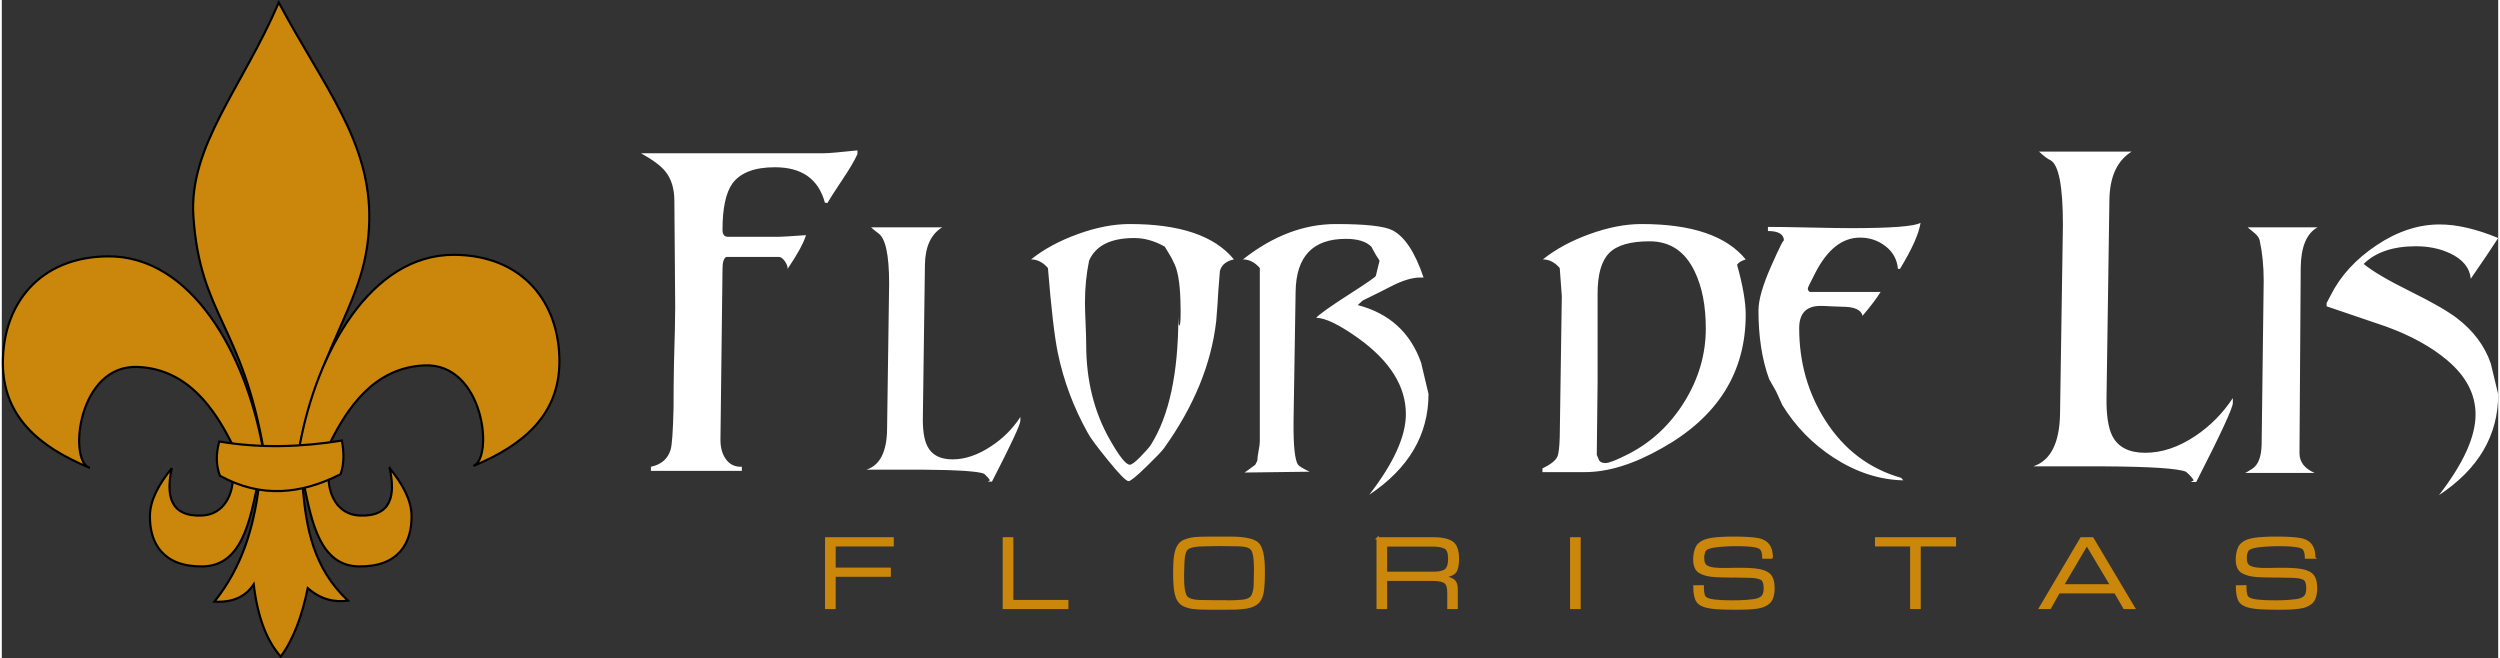 <?xml version="1.0" encoding="UTF-8"?>
<!DOCTYPE svg PUBLIC "-//W3C//DTD SVG 1.1//EN" "http://www.w3.org/Graphics/SVG/1.1/DTD/svg11.dtd">
<!-- Creator: CorelDRAW X8 -->
<svg xmlns="http://www.w3.org/2000/svg" xml:space="preserve" width="300px" height="79px" version="1.1" style="shape-rendering:geometricPrecision; text-rendering:geometricPrecision; image-rendering:optimizeQuality; fill-rule:evenodd; clip-rule:evenodd"
viewBox="0 0 302050 79655"
 xmlns:xlink="http://www.w3.org/1999/xlink">
 <rect x="0" y="0" width="302050" height="79655" fill="#333333" stroke="none"/>
 <defs>
  <style type="text/css">
   <![CDATA[
    .str0 {stroke:black;stroke-width:262.744}
    .str1 {stroke:#CA870C;stroke-width:262.744}
    .fil0 {fill:#CA870C}
    .fil2 {fill:#CA870C;fill-rule:nonzero}
    .fil1 {fill:white;fill-rule:nonzero}
   ]]>
  </style>
 </defs>
 <g id="Capa_x0020_1">
  <g id="_2565176953808">
   <path class="fil0 str0" d="M33510 303c-4420,10322 -10911,17368 -10328,25910 813,11908 5873,13082 8504,28272 1419,0 2838,0 4257,0 2941,-14180 8281,-17958 8515,-27724 230,-9612 -5511,-16251 -10948,-26458z"/>
   <path class="fil0 str0" d="M10541 56563c-2484,-939 -1306,-12483 5930,-12165 6068,268 9339,5123 11556,9661 1120,376 2372,505 3557,187 -2067,-11474 -8646,-23313 -18762,-23228 -8255,68 -12707,5766 -12691,12924 15,6404 4316,10099 10410,12621z"/>
   <path class="fil0 str0" d="M20576 56639c-1559,1926 -2635,3839 -2655,5778 -33,3275 1557,6186 6381,6117 4676,-66 5682,-5387 6581,-9629 -1267,-583 -1657,-762 -2924,-1345 69,2164 -1027,4694 -3733,4818 -3945,182 -4369,-2564 -3650,-5739z"/>
   <path class="fil0 str0" d="M31087 59071c1774,-13 3548,-25 5322,-38 444,4884 1260,9679 5474,13647 -1622,205 -3243,-105 -4866,-1521 -671,3274 -1685,6129 -3269,8287 -1610,-1826 -2774,-4586 -3269,-8743 -987,1493 -2548,2219 -4752,2091 3414,-4274 4687,-8943 5360,-13723z"/>
   <path class="fil0 str0" d="M57058 56375c2484,-938 1307,-12483 -5930,-12164 -6068,267 -9338,5122 -11556,9661 -1119,376 -2371,505 -3557,187 2067,-11474 8646,-23313 18762,-23228 8255,68 12708,5766 12691,12924 -15,6403 -4315,10098 -10410,12620z"/>
   <path class="fil0 str0" d="M46921 56639c1560,1926 2636,3839 2656,5778 33,3275 -1557,6186 -6381,6117 -4676,-66 -5682,-5387 -6581,-9629 1267,-583 1657,-762 2924,-1345 -69,2164 1027,4694 3733,4818 3945,182 4368,-2564 3649,-5739z"/>
   <path class="fil0 str0" d="M26395 57567c5033,2778 9869,2203 14597,-190 462,-1356 401,-2712 152,-4067 -4970,779 -9759,954 -14831,112 -418,1455 -399,2920 82,4145z"/>
   <path class="fil1" d="M103529 18644c-365,797 -946,1792 -1751,2987 -995,1493 -1626,2472 -1891,2937l-299 -50c-772,-2854 -2779,-4281 -6048,-4281 -2464,0 -4173,656 -5144,1966 -797,1137 -1195,3004 -1195,5592 0,573 216,855 647,855l6206 0c332,0 1419,-66 3252,-199 -298,962 -1037,2323 -2231,4082 33,-241 -75,-540 -316,-905 -249,-356 -489,-539 -721,-539l-6389 0c-299,166 -448,647 -448,1452l-249 20683c0,905 200,1651 598,2249 464,705 1128,1037 1991,1003l0 498 -11001 0 0 -498c1261,-265 2057,-962 2389,-2090 166,-564 282,-2240 348,-5028 0,-1759 17,-3518 50,-5276 100,-3352 150,-5659 150,-6920 0,-1427 -34,-5708 -100,-12843 0,-1493 -365,-2688 -1095,-3584 -531,-664 -1510,-1394 -2937,-2191l22052 0c598,0 1975,-116 4132,-348l0 448zm19713 32257c0,465 -1146,2921 -3435,7368l-498 0 249 -150c-133,-232 -365,-497 -697,-796 -697,-299 -3202,-465 -7517,-498l-6720 0c1626,-531 2456,-2157 2489,-4878l249 -17622c0,-3518 -448,-5559 -1344,-6123 -266,-199 -548,-432 -846,-697l8611 0c-1360,830 -2057,2339 -2090,4530l-249 18368c-34,1626 149,2821 547,3585 531,1062 1544,1593 3037,1593 1526,0 3086,-531 4679,-1593 1427,-930 2605,-2108 3535,-3535l0 448zm25835 -19513c-929,199 -1493,663 -1692,1394 0,0 -67,829 -199,2488 -34,797 -117,1992 -249,3585 -598,5210 -2705,10337 -6322,15382 -266,365 -963,1095 -2091,2190 -1228,1195 -1958,1792 -2190,1792 -299,0 -1145,-863 -2539,-2589 -1294,-1593 -2091,-2671 -2389,-3235 -1726,-3087 -2938,-6322 -3634,-9707 -399,-1925 -797,-5343 -1195,-10255 -598,-697 -1278,-1045 -2041,-1045 1526,-1228 3410,-2249 5650,-3062 2240,-813 4339,-1219 6297,-1219 6073,0 10271,1427 12594,4281zm-6720 6869l0 0c0,697 33,1079 100,1145 165,0 215,-1029 149,-3086 -67,-2223 -349,-3767 -847,-4630 -132,-332 -481,-945 -1045,-1842 -1228,-696 -2456,-1045 -3684,-1045 -2854,0 -4679,913 -5475,2738 -332,1626 -498,3302 -498,5028 0,564 25,1418 75,2563 49,1145 74,2000 74,2564 0,4347 963,8197 2888,11549 1128,1991 1924,2987 2389,2987 232,0 664,-324 1294,-971 631,-647 1046,-1120 1245,-1419 2223,-3517 3335,-8711 3335,-15581zm30266 9409c0,4944 -2390,9010 -7168,12196 2953,-3817 4430,-7069 4430,-9757 0,-3352 -1908,-6405 -5725,-9160 -2323,-1659 -4032,-2489 -5127,-2489 332,-398 1659,-1344 3982,-2837 2124,-1361 3203,-2107 3236,-2240l448 -1842c-299,-432 -630,-996 -995,-1693 -631,-630 -1660,-945 -3087,-945 -3982,0 -6007,2124 -6073,6371l-249 15582c-33,3052 149,4845 548,5376 99,166 564,448 1393,846l-7865 100c299,-200 731,-515 1295,-946l249 -498c0,-266 49,-656 149,-1170 99,-514 149,-904 149,-1170l0 -20957c-597,-697 -1278,-1045 -2041,-1045 3618,-2854 7368,-4281 11250,-4281 3551,0 5825,249 6820,746 1494,764 2755,2672 3784,5725l-399 0c-962,0 -2124,348 -3484,1045 -764,398 -1925,979 -3485,1742l-597 548c3816,996 6372,3319 7666,6969l896 3784zm38380 -9608c0,7003 -3385,12395 -10155,16179 -3385,1924 -6488,2887 -9309,2887l-5127 0 0 -448c962,-465 1560,-930 1792,-1394 166,-365 266,-1178 299,-2439l249 -17025 -249 -3385c-598,-697 -1278,-1045 -2041,-1045 1526,-1228 3410,-2249 5650,-3062 2240,-813 4339,-1219 6297,-1219 6073,0 10271,1427 12594,4281 -531,166 -880,381 -1045,647 696,2489 1045,4497 1045,6023zm-4829 1692c0,-2754 -448,-5060 -1352,-6919 -1162,-2422 -2978,-3634 -5443,-3634 -2331,0 -3965,473 -4895,1419 -937,946 -1402,2580 -1402,4903l0 10653 -99 8861 298 697c166,199 415,299 747,299 432,0 1361,-366 2788,-1096 2787,-1427 5044,-3534 6770,-6322 1725,-2787 2588,-5741 2588,-8861zm25985 -12793c-199,1319 -1028,3178 -2489,5576l-249 0c-99,-1129 -597,-2041 -1493,-2738 -896,-697 -1925,-1046 -3086,-1046 -2158,0 -3966,1428 -5426,4282 -598,1161 -896,1775 -896,1841 0,233 83,382 248,448l8562 0c-497,797 -1227,1759 -2190,2887 -166,-729 -995,-1095 -2489,-1095 -299,0 -730,-16 -1294,-49 -564,-34 -996,-50 -1294,-50 -1726,0 -2589,896 -2589,2688 0,4148 1062,7882 3186,11200 2257,3518 5310,5824 9160,6919l249 299c-2888,-66 -5692,-979 -8413,-2738 -2556,-1659 -4630,-3783 -6223,-6371l-746 -1643c-200,-332 -482,-830 -847,-1493 -863,-2357 -1294,-5128 -1294,-8314 0,-1261 515,-3053 1543,-5376 1029,-2323 1543,-3335 1543,-3036 0,-797 -647,-1195 -1941,-1195l0 -498c1128,0 2821,25 5077,75 2257,49 3950,74 5078,74 4812,0 7583,-215 8313,-647zm37783 21804c0,597 -1477,3783 -4430,9557l-648 0 349 -199c-166,-299 -481,-647 -946,-1045 -996,-398 -4281,-614 -9856,-647l-8612 0c2091,-697 3169,-2805 3236,-6322l348 -22899c0,-4646 -498,-7251 -1493,-7815 -366,-166 -830,-514 -1394,-1046l11200 0c-1759,1096 -2655,3053 -2688,5874l-348 23845c-34,2124 199,3683 697,4679 697,1361 2024,2041 3982,2041 2024,0 4049,-680 6073,-2041 1792,-1195 3302,-2721 4530,-4580l0 598zm10255 -21256c-1328,730 -2008,2356 -2041,4878l-150 22451c0,1062 614,1858 1842,2389l-8413 0c100,-33 382,-199 847,-498 730,-464 1111,-1443 1145,-2936l249 -19813c0,-1759 -158,-3385 -482,-4878 -66,-299 -257,-581 -564,-847 -307,-265 -606,-514 -896,-746l8463 0zm21853 1294c-722,1129 -1834,2771 -3319,4928 -124,-1327 -971,-2356 -2522,-3086 -1220,-564 -2589,-846 -4107,-846 -2771,0 -4878,713 -6330,2140 1095,896 2970,2000 5625,3311 2655,1311 4546,2397 5675,3260 1991,1527 3352,3352 4082,5476l896 3734c0,4977 -2390,9043 -7168,12195 2953,-3816 4430,-7068 4430,-9756 0,-2456 -1145,-4647 -3435,-6571 -1925,-1626 -4397,-2987 -7417,-4082 -1593,-531 -3983,-1344 -7168,-2439l0 -399c33,-66 199,-381 497,-945 1187,-2357 3037,-4373 5551,-6049 2505,-1676 5053,-2514 7624,-2514 2083,0 4447,548 7086,1643z"/>
   <path class="fil2 str1" d="M100764 65990l0 2820 6676 0 0 847 -6676 0 0 3907 -1024 0 0 -8434 8054 0 0 860 -7030 0zm21496 6727l6663 0 0 847 -7688 0 0 -8434 1025 0 0 7587zm19598 -3306c0,-135 0,-274 0,-418 0,-143 5,-282 13,-415 0,-286 13,-573 38,-859 25,-287 67,-565 126,-833 169,-750 513,-1233 1031,-1452 519,-219 1115,-337 1789,-354 312,-9 624,-15 936,-19 312,-4 624,-6 935,-6 304,0 612,0 923,0 312,0 624,0 936,0 1754,0 2877,232 3370,695 493,462 740,1551 740,3269 0,379 -4,758 -13,1136 -8,379 -34,758 -76,1137 -84,808 -333,1377 -746,1703 -413,329 -1024,523 -1833,582 -346,34 -694,53 -1043,57 -350,4 -698,6 -1044,6l-1884 0c-295,0 -592,-4 -891,-13 -299,-8 -596,-29 -892,-63 -42,-8 -86,-12 -132,-12 -47,0 -91,-5 -133,-13 -320,-50 -628,-141 -923,-272 -295,-131 -535,-339 -721,-624 -143,-227 -248,-497 -316,-809 -68,-312 -114,-626 -139,-946 -25,-261 -40,-519 -44,-771 -5,-251 -7,-483 -7,-694l0 -12zm1062 -32l0 620c0,927 97,1610 291,2048 194,438 814,666 1859,683l2175 25 784 0c168,9 339,13 512,13 173,0 348,-4 525,-13 168,-8 339,-17 512,-25 173,-9 343,-21 512,-38 674,-68 1096,-295 1264,-683 169,-388 253,-877 253,-1467 0,-143 2,-286 7,-429 4,-144 6,-291 6,-443 8,-143 13,-287 13,-430 0,-143 0,-287 0,-430 0,-126 -2,-263 -7,-411 -4,-147 -10,-293 -19,-436 -17,-287 -48,-561 -95,-822 -46,-261 -124,-472 -233,-632 -59,-93 -137,-171 -235,-234 -96,-63 -195,-112 -296,-146 -9,-8 -19,-14 -32,-19 -13,-4 -27,-6 -44,-6 -135,-42 -279,-72 -430,-88 -152,-17 -304,-30 -455,-38 -85,-9 -173,-13 -266,-13 -93,0 -181,0 -265,0l-1986 -25 -1960 38c-910,16 -1523,141 -1839,373 -316,231 -487,824 -513,1776l-38 1252zm23544 -4249l6866 0c953,9 1667,171 2143,487 477,316 715,993 715,2030 0,741 -112,1258 -335,1549 -223,291 -710,491 -1461,600 489,59 886,184 1189,373 303,190 455,563 455,1119l0 2276 -1011 0 0 -1871c0,-641 -142,-1056 -424,-1245 -282,-190 -735,-285 -1359,-285l-5753 0 0 3401 -1025 0 0 -8434zm1025 4173l5652 0c716,9 1226,-97 1530,-316 303,-219 455,-687 455,-1403 0,-709 -173,-1149 -518,-1322 -346,-173 -844,-259 -1493,-259l-5626 0 0 3300zm22393 -4173l1024 0 0 8434 -1024 0 0 -8434zm24277 2340l-1024 0c0,-51 -2,-110 -7,-177 -4,-68 -10,-135 -19,-203 -16,-168 -61,-332 -133,-493 -71,-160 -191,-278 -360,-354 -169,-84 -398,-145 -689,-183 -291,-38 -592,-66 -904,-82 -211,-9 -415,-15 -613,-19 -198,-5 -382,-7 -550,-7l-354 0c-186,9 -411,17 -677,26 -265,8 -541,25 -828,50 -304,25 -598,59 -885,106 -287,46 -523,112 -708,194 -211,92 -352,233 -424,421 -71,187 -116,386 -133,596 0,24 0,49 0,74 0,25 0,51 0,76 0,548 156,902 468,1062 312,160 708,249 1189,266 76,8 151,14 227,19 76,4 157,6 241,6 75,0 151,0 227,0 76,0 152,0 228,0 168,0 335,0 499,0 165,0 331,-4 500,-13 160,0 324,0 493,0 168,0 333,0 493,0 143,0 289,0 436,0 148,0 298,4 449,13 143,8 289,17 436,25 148,9 293,21 437,38 775,85 1336,285 1681,601 346,316 519,874 519,1675 0,464 -72,877 -215,1240 -143,362 -447,644 -911,847 -252,118 -554,200 -904,246 -350,46 -706,78 -1068,95 -194,8 -386,15 -575,19 -190,4 -373,6 -550,6l-671 0c-210,0 -423,-2 -638,-6 -215,-4 -428,-11 -639,-19 -219,-9 -436,-19 -651,-32 -215,-12 -428,-31 -638,-57 -885,-117 -1461,-360 -1726,-727 -266,-366 -399,-984 -399,-1852l1024 -13 0 177c0,17 0,28 0,32 0,4 0,10 0,19 9,320 45,602 108,847 63,244 276,422 639,531 202,59 438,103 708,133 269,29 548,52 834,69 253,9 506,15 759,19 253,5 476,7 670,7 135,0 268,-2 398,-7 131,-4 264,-6 399,-6 269,-8 537,-23 803,-44 265,-21 529,-49 790,-82 480,-59 832,-192 1055,-399 224,-206 336,-554 336,-1043 0,-649 -163,-1043 -487,-1182 -325,-139 -782,-213 -1372,-221l-1935 -38c-76,8 -151,12 -227,12 -76,0 -152,-4 -228,-12 -303,0 -607,-4 -910,-13 -304,-8 -603,-21 -898,-38 -733,-42 -1330,-194 -1789,-455 -460,-261 -689,-776 -689,-1543 0,-514 86,-975 259,-1384 173,-409 516,-711 1030,-904 236,-84 515,-152 835,-203 320,-50 653,-84 999,-101 303,-25 600,-40 891,-44 291,-4 550,-6 778,-6 202,0 409,2 620,6 210,4 421,10 632,19 202,8 409,19 619,31 211,13 417,32 620,57 742,76 1277,300 1606,671 329,371 493,919 493,1643l0 -12zm17891 -1480l0 7574 -1024 0 0 -7574 -4248 0 0 -860 9546 0 0 860 -4274 0zm23658 5678l-6815 0 -1075 1896 -1201 0 4982 -8434 1365 0 5020 8434 -1176 0 -1100 -1896zm-480 -848l-2947 -4943 -2908 4943 5855 0zm24580 -3350l-1024 0c0,-51 -2,-110 -6,-177 -5,-68 -11,-135 -19,-203 -17,-168 -62,-332 -133,-493 -72,-160 -192,-278 -361,-354 -168,-84 -398,-145 -689,-183 -291,-38 -592,-66 -904,-82 -210,-9 -415,-15 -613,-19 -198,-5 -381,-7 -550,-7l-354 0c-186,9 -411,17 -677,26 -265,8 -541,25 -828,50 -303,25 -598,59 -885,106 -287,46 -522,112 -708,194 -211,92 -352,233 -424,421 -71,187 -116,386 -132,596 0,24 0,49 0,74 0,25 0,51 0,76 0,548 156,902 468,1062 312,160 708,249 1188,266 76,8 152,14 228,19 75,4 156,6 240,6 76,0 152,0 228,0 75,0 151,0 227,0 169,0 335,0 500,0 164,0 330,-4 499,-13 160,0 325,0 493,0 169,0 333,0 494,0 143,0 288,0 436,0 147,0 297,4 449,13 143,8 288,17 436,25 147,9 293,21 436,38 775,85 1336,285 1682,601 345,316 518,874 518,1675 0,464 -72,877 -215,1240 -143,362 -446,644 -910,847 -253,118 -554,200 -904,246 -350,46 -706,78 -1069,95 -194,8 -385,15 -575,19 -190,4 -373,6 -550,6l-670 0c-211,0 -424,-2 -639,-6 -215,-4 -428,-11 -638,-19 -219,-9 -437,-19 -651,-32 -216,-12 -428,-31 -639,-57 -885,-117 -1461,-360 -1726,-727 -266,-366 -398,-984 -398,-1852l1024 -13 0 177c0,17 0,28 0,32 0,4 0,10 0,19 8,320 44,602 107,847 63,244 276,422 639,531 202,59 438,103 708,133 270,29 548,52 835,69 252,9 505,15 758,19 253,5 476,7 670,7 135,0 268,-2 399,-7 130,-4 263,-6 398,-6 270,-8 537,-23 803,-44 265,-21 529,-49 790,-82 481,-59 833,-192 1056,-399 223,-206 335,-554 335,-1043 0,-649 -162,-1043 -487,-1182 -324,-139 -782,-213 -1372,-221l-1934 -38c-76,8 -152,12 -228,12 -76,0 -152,-4 -228,-12 -303,0 -606,-4 -910,-13 -304,-8 -603,-21 -898,-38 -733,-42 -1330,-194 -1789,-455 -459,-261 -689,-776 -689,-1543 0,-514 86,-975 259,-1384 173,-409 517,-711 1031,-904 236,-84 514,-152 834,-203 321,-50 654,-84 999,-101 304,-25 601,-40 891,-44 291,-4 551,-6 778,-6 202,0 409,2 620,6 211,4 421,10 632,19 202,8 409,19 620,31 210,13 417,32 619,57 742,76 1277,300 1606,671 329,371 493,919 493,1643l0 -12z"/>
  </g>
 </g>
</svg>
